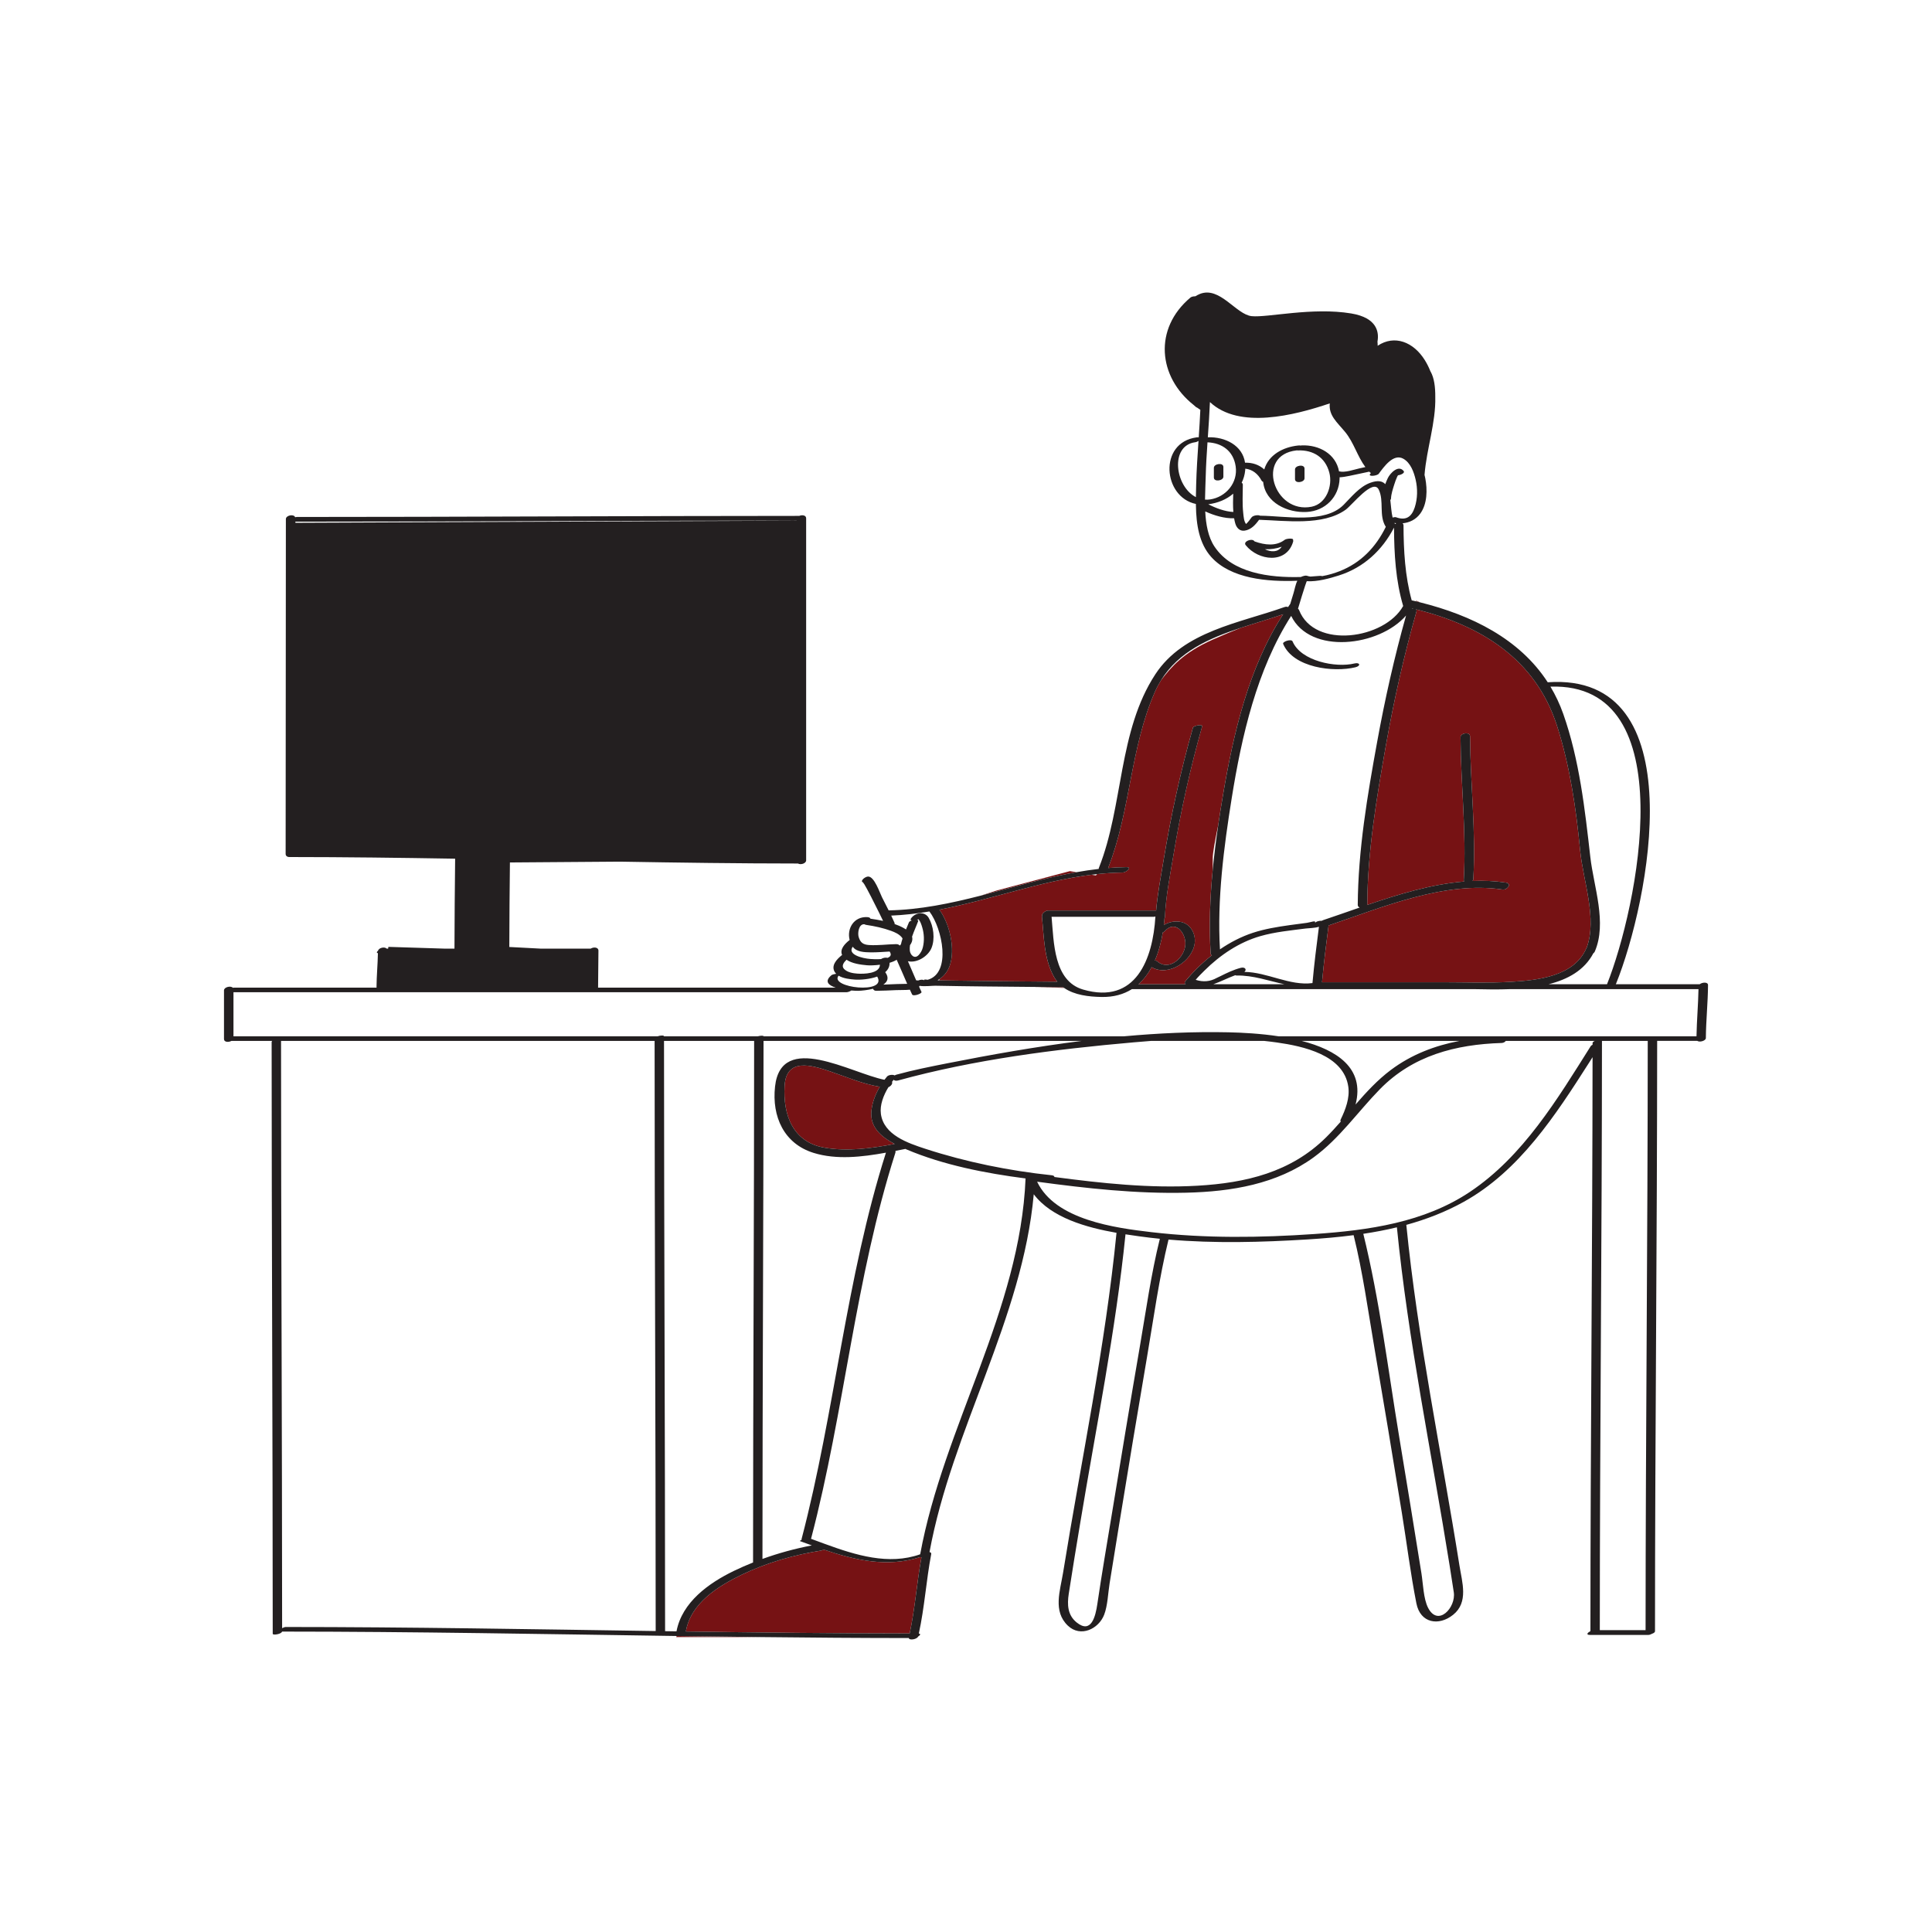 <?xml version="1.0" standalone="no"?>
<svg version="1.1" id="Layer_1" xmlns="http://www.w3.org/2000/svg" xmlns:xlink="http://www.w3.org/1999/xlink" x="0px" y="0px" width="595.279px" height="595.281px" viewBox="0 0 595.279 595.281" enable-background="new 0 0 595.279 595.281" xml:space="preserve">
<path id="color_x5F_2" fill="#761214" d="M208.498,504.081c8.709,0.125,17.418,0.237,26.127,0.335h-26.292
	C208.334,504.416,208.392,504.295,208.498,504.081z M253.774,477.438c-0.215,0.147-0.471,0.259-0.759,0.305
	c-8.365,1.339-16.836,3.754-24.471,7.447c-7.398,3.579-15.701,8.756-17.221,17.497c22.987,0.326,45.974,0.583,68.963,0.605
	c1.659-7.726,2.199-15.685,3.629-23.456c-0.213,0.003-0.38-0.011-0.473-0.041C273.394,483.017,263.47,480.727,253.774,477.438z
	 M254.052,353.62c7.178,1.232,14.504,0.199,21.619-1.15c-4.125-2.146-7.816-5.214-7.152-10.447c0.322-2.538,1.256-4.972,2.564-7.181
	c-5.303-0.851-10.309-3.052-15.377-4.758c-5.803-1.953-13.464-4.179-13.961,4.492C241.231,343.563,244.309,351.948,254.052,353.62z
	 M436.333,185.074l-0.053,0.207c0.449,0.106,0.896,0.218,1.344,0.33C436.802,185.266,436.333,185.074,436.333,185.074z
	 M486.874,262.109c-1.234-12.825-3.178-26.291-7.166-38.583c-6.692-20.624-23.549-30.857-43.471-35.794
	c0.194,0.138,0.291,0.351,0.203,0.657c-3.904,13.745-7.023,27.655-9.506,41.726c-2.824,16.01-5.549,32.141-5.66,48.441
	c0,0.102-0.027,0.196-0.063,0.288c9.729-3.32,19.849-6.404,29.905-7.234c-0.078-0.132-0.118-0.292-0.107-0.487
	c0.857-14.688-0.918-29.316-1-44c-0.007-1.292,2.926-1.741,2.936-0.225c0.082,14.683,1.856,29.312,1,44
	c-0.013,0.208-0.104,0.391-0.238,0.549c3.441-0.146,6.869-0.012,10.268,0.494c1.948,0.291,0.451,2.353-0.994,2.138
	c-17.865-2.661-36.822,5.39-53.629,11.071c-0.752,5.811-1.484,11.63-2.012,17.467c0.012,0.01,0.023,0.021,0.031,0.033
	c12.328,0,24.656,0,36.986,0c7.084,0,14.246,0.288,21.321-0.132c8.214-0.487,19.4-1.708,23.085-10.323
	c0.031-0.072,0.072-0.14,0.121-0.203C492.206,283.026,487.753,271.244,486.874,262.109z M318.897,304.087l8.973,0.305
	c-0.109-0.076-0.225-0.145-0.332-0.225C324.659,304.136,321.778,304.113,318.897,304.087z M373.665,197.074
	c-9.168,4.075-12.887,8.538-15.916,12.5c-0.692,1.117-1.33,2.301-1.895,3.579c-7.638,17.325-7.523,36.746-14.424,54.295
	c1.859-0.15,3.727-0.25,5.605-0.272c1.957-0.024-0.026,1.655-1.121,1.668c-2.661,0.032-5.301,0.21-7.926,0.491l-0.324,0.407
	l-1.323-0.221c-15.871,1.973-31.181,7.738-46.908,10.762c3.06,4.253,4.627,11.024,3.549,15.995c-0.536,2.472-1.796,4.209-3.471,5.36
	c-0.049,0.148-0.097,0.289-0.141,0.417c0.925,0.02,1.851,0.042,2.776,0.059c5.163,0.087,10.327,0.147,15.49,0.204
	c6.048,0.063,12.097,0.107,18.146,0.167c-0.362-0.44-0.705-0.911-1.002-1.438c-3.151-5.548-3.109-12.463-3.752-18.648
	c-0.011-0.093,0.02-0.182,0.068-0.268c-0.195-0.56,0.969-1.592,1.902-1.592c11.072,0,22.146,0,33.219,0
	c0.441-5.153,1.439-10.354,2.275-15.398c2.285-13.783,5.229-27.44,9.053-40.881c0.214-0.751,3.046-1.144,2.861-0.496
	c-3.69,12.978-6.614,26.173-8.82,39.484c-1.055,6.358-2.398,12.918-2.662,19.375c-0.004,0.102-0.049,0.194-0.119,0.281
	c-0.057,0.694-0.125,1.393-0.208,2.093c1.604-0.924,3.468-1.33,5.363-0.907c2.903,0.647,4.491,3.665,4.149,6.492
	c-0.676,5.568-8.183,10.473-13.268,7.415c-1.079,1.997-2.413,3.777-4.043,5.229l0.436,0.035c4.713,0,9.424,0,14.137,0
	c-0.014-0.005-0.026-0.008-0.041-0.014c-0.521-0.208-0.278-0.73-0.032-1.026c2.375-2.851,5.106-5.542,8.11-7.888
	c-0.22-0.078-0.369-0.216-0.383-0.434c-0.546-8.564-0.203-17.315,0.637-26.016c0-1.448,0-2.665,0-3.474
	c0-1.562,0.674-5.295,1.668-10.088c0.461-3.14,0.961-6.257,1.483-9.338c3.228-19.023,7.899-39.273,18.546-55.72
	c-4.267,1.479-8.766,2.766-13.183,4.225C379.454,194.58,376.562,195.788,373.665,197.074z M329.665,268.408l-22.666,6l-4.842,1.556
	c9.813-2.509,19.563-5.459,29.49-7.226L329.665,268.408z M365.229,291.002c0.17-3.659-3.211-7.736-6.418-4.016
	c-0.105,0.123-0.303,0.231-0.541,0.322c-0.498,3.003-1.279,5.966-2.441,8.653c0.279-0.004,0.521,0.046,0.668,0.179
	C360.141,299.433,365.038,295.101,365.229,291.002z"></path>
<path id="color_x5F_1" d="M395.829,166.329c-2.723,2.077-6.158,1.582-9.188,0.521c-0.021-0.007-0.044-0.009-0.065-0.014
	c-0.033-0.04-0.07-0.078-0.103-0.117c-0.782-0.98-3.551,0.135-2.659,1.248c3.854,4.82,12.574,5.932,14.627-1.082
	c0.059-0.199,0.032-0.355-0.043-0.48C398.771,165.748,396.415,165.882,395.829,166.329z M389.706,169.229
	c1.775,0.065,3.537-0.169,5.199-0.776C393.725,170.224,391.627,170.131,389.706,169.229z M374.012,147.132c0-1,0-2,0-3
	c0-1.241,2.931-1.72,2.931-0.245c0,1,0,2,0,3C376.94,148.128,374.012,148.607,374.012,147.132z M399.012,147.632c0-1,0-2,0-3
	c0-1.241,2.931-1.72,2.931-0.245c0,1,0,2,0,3C401.94,148.628,399.012,149.107,399.012,147.632z M523.696,303.26
	c-8.619,0-17.236,0-25.854,0c0.028-0.041,0.058-0.082,0.075-0.126c10.211-25.269,24.395-96.118-21.039-92.917
	c-8.684-13.407-23.503-20.67-39.253-24.607c-0.447-0.112-0.896-0.223-1.345-0.33c-0.438-0.104-0.875-0.205-1.313-0.304
	c-2.063-7.5-2.491-15.327-2.524-23.083c0-0.292-0.115-0.508-0.295-0.66c2.108-0.193,4.092-1.125,5.446-2.97
	c2.207-3.008,2.222-7.401,1.556-10.905c-0.063-0.339-0.145-0.688-0.234-1.039c0-0.006,0.004-0.012,0.005-0.018
	c0.625-7.946,3.519-16.158,3.312-24.019c0.023-3.073-0.352-5.826-1.394-7.702c-0.041-0.073-0.081-0.137-0.122-0.208
	c-0.452-1.154-1.014-2.295-1.714-3.421c-3.479-5.581-9.326-7.903-14.521-4.417c0.006-0.448-0.02-0.87-0.063-1.277
	c0.521-2.809,0.002-7.33-8.081-8.677c-12-2-25.834,1.333-30.667,0.833s-9.833-9.333-16-6.833c-0.45,0.184-0.906,0.425-1.361,0.711
	c-0.57-0.006-1.197,0.122-1.517,0.391c-11.423,9.599-9.952,24.473,1.022,33.128c0.524,0.517,0.881,0.766,1.02,0.769
	c0.33,0.236,0.663,0.469,1.007,0.694h0.001c-0.129,2.826-0.305,5.65-0.492,8.474c-0.168-0.023-0.382-0.024-0.66,0.013
	c-11.834,1.606-10.363,18.427-0.219,20.515c0.002,0.166,0.008,0.332,0.01,0.497c0,0.023,0.002,0.046,0.002,0.069
	c0.107,5.71,0.948,11.588,4.721,15.778c6.023,6.692,17.226,7.678,26.527,7.324c-0.592,1.148-0.854,2.799-1.177,3.82
	c-0.346,1.095-0.673,2.196-1.005,3.296c-0.234,0.326-0.45,0.664-0.68,0.993c-0.27-0.139-0.654-0.167-1.146,0.008
	c-13.804,4.919-31.029,7.409-39.727,20.665c-11.524,17.563-9.814,40.517-17.398,59.641c-0.054,0.135-0.07,0.253-0.072,0.364
	c-2.304,0.26-4.595,0.602-6.875,1.008c-9.93,1.767-19.68,4.716-29.492,7.226c-9.322,2.385-18.705,4.361-28.354,4.533
	c-0.684-1.371-1.387-2.732-2.074-4.094c-0.663-1.314-2.316-6.339-4.219-6.325c-1.224,0.009-3.028,1.877-1.068,1.863
	c-0.804,0.006-0.614-0.26-0.149,0.488c0.311,0.501,0.589,1.021,0.871,1.539c0.83,1.521,1.602,3.074,2.377,4.624
	c0.853,1.705,1.737,3.41,2.547,5.142c-1.305-0.275-2.616-0.483-3.887-0.669c-0.09-0.255-0.362-0.447-0.902-0.483
	c-4.193-0.28-6.429,3.525-5.51,7.041c-1.442,1.111-3.143,2.873-2.319,4.625c-0.058,0.041-0.121,0.074-0.175,0.118
	c-1.513,1.237-3.349,3.18-2.055,5.186c0.114,0.178,0.261,0.33,0.41,0.479c-0.604,0.088-1.253,0.256-1.478,0.446
	c-2.26,1.913-0.911,3.105,1.318,3.825c-24.408,0-48.817,0-73.225,0c0.002-0.025,0.011-0.05,0.011-0.076
	c0.007-3.778,0.102-7.555,0.109-11.333c0.002-1.094-1.544-1.149-2.392-0.607c-5.135,0-10.269,0-15.404,0l-9.693-0.51
	c0.016-0.051,0.028-0.102,0.028-0.155c0.007-8.629,0.101-17.257,0.188-25.886L191,265.487c18.29,0.315,36.58,0.564,54.872,0.576
	c0.81,0.488,2.515-0.005,2.515-0.981c0-35.125,0-70.25,0-105.375c0-0.983-1.249-1.126-2.117-0.753
	c-51.624,0.007-103.246,0.329-154.87,0.333c-0.132,0-0.288,0.03-0.453,0.077c-0.424-1.072-2.865-0.596-2.865,0.573
	c-0.001,34.396-0.072,68.792-0.073,103.188c0,0.397,0.208,0.655,0.509,0.8c0.077,0.062,0.214,0.105,0.42,0.126
	c0.083,0.009,0.174,0.015,0.282,0.015c0.017,0,0.034,0,0.051,0c16.989,0.009,33.977,0.228,50.963,0.51
	c-0.091,9.237-0.197,18.474-0.205,27.712c-1.029,0-2.059,0-3.089,0l-17.27-0.54l-0.085,0.54c-0.145,0-0.288,0-0.432,0
	c-0.647-0.667-2.446-0.276-2.672,0.651c-0.404,0.313-0.561,0.64-0.044,0.751c-0.06,3.482-0.401,6.951-0.428,10.435
	c0,0.065,0.012,0.122,0.021,0.181c-14.653,0-29.307,0-43.96,0c-0.097,0-0.21,0.019-0.329,0.046
	c-0.648-0.723-2.727-0.207-2.727,0.793c0,5-0.001,10-0.001,15c0,1.006,1.447,1.047,2.304,0.57c4.183,0,8.365,0,12.547,0
	c-0.104,0.106-0.171,0.224-0.171,0.35c0.003,60.777,0.331,121.556,0.334,182.334c0,0.508,2.675,0.124,2.877-0.682
	c40.534,0.013,81.063,0.782,121.593,1.363c8.709,0.125,17.418,0.237,26.127,0.335c15.13,0.17,30.26,0.284,45.39,0.295
	c0.116,0.809,2.532,0.397,2.875-0.469c0.591-0.36,0.937-0.81,0.209-0.915c1.774-8.063,2.277-16.392,3.825-24.5
	c0.065-0.343-0.168-0.532-0.527-0.603c6.913-37.693,28.665-71.847,32.118-110.254c5.459,7.242,16.196,10.245,25.498,11.886
	c-3.467,35.085-10.848,69.931-16.463,104.717c-0.902,5.587-3.193,11.854,1.463,16.31c3.916,3.745,9.521,1.019,11.201-3.37
	c1.073-2.801,1.186-6.607,1.661-9.581c0.927-5.785,1.866-11.568,2.81-17.352c2.844-17.456,5.73-34.905,8.709-52.339
	c2.062-12.075,3.736-24.39,6.641-36.307c14.232,1.223,28.654,0.837,42.863-0.043c4.736-0.293,9.475-0.701,14.172-1.313
	c2.82,11.376,4.422,23.143,6.399,34.681c2.903,16.95,5.701,33.917,8.466,50.891c1.51,9.268,2.656,18.673,4.479,27.885
	c1.209,6.116,6.895,7.054,11.313,3.515c4.82-3.86,2.769-10.036,1.951-15.179c-5.542-34.884-12.875-69.797-16.371-104.965
	c6.1-1.677,12.03-3.953,17.686-7.091c17.162-9.526,28.313-26.722,38.594-42.832c0.371-0.581,0.734-1.164,1.104-1.746
	c-0.035,58.95-0.646,117.896-0.658,176.847c-0.852,0.434-1.514,1.165-0.139,1.165c6,0,12,0,18,0c0.317,0,0.758-0.158,1.144-0.369
	c0.497-0.176,0.892-0.437,0.892-0.757c0.008-60.636,0.653-121.271,0.665-181.907c4.097,0,8.194,0,12.292,0
	c0.021,0,0.045-0.004,0.067-0.006c0.711,0.527,2.641-0.017,2.647-0.862c0.041-5.45,0.625-10.884,0.666-16.333
	C526.271,302.49,524.462,302.641,523.696,303.26z M495.147,303.26c-6.005,0-12.01,0-18.015,0c5.933-1.481,11.039-4.294,13.806-9.547
	c0.188-0.133,0.344-0.299,0.432-0.503c3.854-8.895-0.328-20.006-1.362-29.113c-1.679-14.771-3.36-29.973-8.327-44.085
	c-1.074-3.051-2.411-5.856-3.963-8.449C519.146,210.153,504.454,279.959,495.147,303.26z M379.513,245.913
	c3.063-19.109,7.73-39.577,18.316-56.143c5.886,12.042,27.109,9.45,35.4-0.119c-3.604,12.823-6.512,25.78-8.898,38.886
	c-3.021,16.581-5.871,33.366-5.987,50.261c-0.003,0.434,0.25,0.695,0.604,0.823c-3.824,1.323-7.582,2.657-11.244,3.878
	c-0.164,0.055-0.329,0.131-0.488,0.219c-0.736-0.07-1.805,0.22-2.1,0.724c0.635-1.084-1.278-0.25-2.426-0.101
	c-1.771,0.229-3.543,0.459-5.313,0.708c-3.809,0.535-7.659,1.158-11.32,2.358c-3.582,1.174-6.998,2.941-10.166,5.107
	C374.991,277.078,377.079,261.099,379.513,245.913z M382.263,298.212c-2.195,0.579-4.175,1.532-6.203,2.543
	c-0.398,0.19-0.798,0.38-1.195,0.571c-2.004,1.123-4.157,1.313-6.461,0.571c0.846-1.016,1.797-1.94,2.734-2.869
	c4.82-4.776,10.637-8.712,17.189-10.591c4.533-1.299,9.342-1.753,14.006-2.352c0.912-0.117,2.717-0.106,4.053-0.533
	c-0.746,5.772-1.471,11.555-1.994,17.352c-7.039,0.908-13.912-3.374-20.984-3.446C384.225,298.83,383.7,297.834,382.263,298.212z
	 M435.075,187.581c0.041-0.034,0.082-0.066,0.117-0.104c0.096,0.023,0.192,0.043,0.287,0.067
	C435.35,187.545,435.214,187.559,435.075,187.581z M380.646,300.46c-0.006,0.072,0.102,0.117,0.383,0.112
	c5.137-0.091,9.873,1.667,14.707,2.688c-7.295,0-14.592,0-21.887,0C376.071,302.492,378.245,301.339,380.646,300.46z
	 M479.709,223.525c3.987,12.293,5.932,25.758,7.166,38.583c0.879,9.135,5.331,20.917,2.009,29.882
	c-0.049,0.063-0.09,0.131-0.121,0.203c-3.686,8.615-14.871,9.835-23.085,10.323c-7.077,0.42-14.237,0.132-21.321,0.132
	c-12.33,0-24.658,0-36.986,0c-0.008-0.013-0.02-0.022-0.031-0.033c0.527-5.836,1.26-11.656,2.011-17.467
	c16.808-5.681,35.765-13.731,53.63-11.071c1.445,0.215,2.942-1.847,0.994-2.138c-3.398-0.506-6.826-0.641-10.268-0.494
	c0.135-0.159,0.226-0.341,0.238-0.549c0.856-14.688-0.918-29.317-1-44c-0.009-1.517-2.943-1.068-2.936,0.225
	c0.082,14.683,1.857,29.313,1,44c-0.012,0.194,0.029,0.354,0.107,0.487c-10.057,0.831-20.176,3.915-29.906,7.234
	c0.037-0.091,0.064-0.186,0.064-0.288c0.111-16.3,2.836-32.431,5.66-48.441c2.482-14.071,5.602-27.981,9.506-41.726
	c0.088-0.306-0.008-0.52-0.203-0.657C456.161,192.669,473.017,202.902,479.709,223.525z M432.339,186.718
	c-5.652,10.192-27.336,13.443-32.081,1.237c-0.065-0.171-0.183-0.299-0.327-0.395c0.001-0.006,0.006-0.011,0.008-0.017
	c0.396-1.335,0.801-2.668,1.211-3.998c0.313-1.011,0.631-2.021,0.963-3.025c0.137-0.419,0.281-0.835,0.436-1.248
	c0.02-0.049,0.059-0.123,0.1-0.197c3.27,0.218,7.148-0.905,9.854-1.758c7.625-2.405,13.396-7.752,17.014-14.757
	C429.563,170.678,430.024,178.899,432.339,186.718z M429.831,161.459c-0.063-0.106-0.125-0.213-0.18-0.327
	c0.178,0.03,0.355,0.054,0.535,0.075C430.051,161.277,429.933,161.363,429.831,161.459z M435.909,156.316
	c-0.971,3.004-2.764,4.157-5.762,3.06c-0.232-0.085-0.642-0.034-1.066,0.087c-0.381-1.621-0.491-3.574-0.701-5.396
	c0.124-0.134,0.206-0.281,0.211-0.445c0.046-1.438,0.583-2.966,1-4.326c0.249-0.812,0.544-1.609,0.889-2.385
	c0.074-0.166,0.174-0.315,0.26-0.473c0.972-0.101,2.203-0.752,1.754-1.305c-1.652-2.035-4.196,0.708-4.897,2.19
	c-0.274,0.58-0.534,1.205-0.772,1.851c-0.896-0.969-2.317-1.27-4.655-0.41c-3.315,1.219-5.784,4.364-8.187,6.788
	c-5.828,5.876-18.037,3.416-25.572,3.346c-0.035,0-0.08,0.004-0.127,0.011c-0.574-0.355-2.23-0.108-2.67,0.519
	c-0.508,0.727-1.041,1.415-1.679,2.031c-0.688-0.841-0.76-2.356-0.875-3.374c-0.327-2.895-0.135-5.823-0.126-8.729
	c0.001-0.292-0.143-0.489-0.357-0.615c0.564-1.145,0.951-2.421,1.088-3.84c0.018-0.17,0.011-0.329,0.02-0.496
	c2.192,0.219,3.926,1.597,5.012,3.659c0.104,0.198,0.285,0.328,0.506,0.404c0.631,6.479,7.588,9.609,13.445,9.273
	c5.682-0.326,9.942-4.626,10.104-10.304c0.005-0.128-0.008-0.248-0.01-0.374c0.998-0.044,2.008-0.243,2.94-0.422
	c2.08-0.399,4.14-0.912,6.218-1.318c0.077,0.079,0.149,0.162,0.229,0.239c0.072,0.068,0.168,0.114,0.275,0.148
	c-0.084,0.112-0.174,0.225-0.256,0.335c-0.689,0.924,2.18,0.575,2.662-0.072c1.557-2.083,4.508-6.363,7.578-4.632
	c2.234,1.26,3.246,4.097,3.792,6.444C436.825,150.572,436.792,153.588,435.909,156.316z M401.053,137.236
	c-0.091,0.004-0.194,0.024-0.3,0.051c-0.176-0.044-0.41-0.06-0.73-0.026c-4.832,0.497-9.179,2.969-10.484,7.378
	c-1.59-1.429-3.604-2.139-5.922-2.073c-0.764-5.32-6.125-8.026-11.465-7.831c0.25-3.615,0.5-7.231,0.646-10.852
	c8.945,8.422,25.9,4.145,36.927,0.406c-0.376,3.759,2.228,5.767,4.74,8.821c2.662,3.237,3.756,7.484,6.229,10.805
	c-0.621,0.132-1.24,0.267-1.857,0.405c-1.826,0.407-4.352,1.366-6.26,0.907C411.6,139.918,406.509,137.008,401.053,137.236z
	 M399.521,138.771c0.105,0.013,0.225,0.02,0.379,0.013c4.75-0.199,8.463,2.176,9.684,6.835c1.078,4.113-0.91,9.593-5.439,10.508
	C392.487,158.483,386.655,140.172,399.521,138.771z M371.497,146.861c0.09-3.53,0.309-7.052,0.548-10.574
	c4.476,0.184,7.979,2.644,8.683,7.385c0.75,5.072-3,9.49-7.88,10.213c-0.539,0.08-1.058,0.092-1.562,0.062
	C371.312,151.428,371.444,148.988,371.497,146.861z M379.971,152.107c-0.056,1.873-0.106,3.777,0.042,5.644
	c-2.598-0.136-5.411-1.189-7.719-2.379C375.202,155.005,377.915,153.902,379.971,152.107z M368.264,136.259
	c0.38-0.052,0.737-0.216,1.013-0.417c-0.303,4.513-0.606,9.026-0.721,13.549c-0.031,1.221-0.066,2.491-0.082,3.784
	C362.028,149.879,360.37,137.33,368.264,136.259z M374.216,168.427c-1.965-2.941-2.666-6.859-2.865-10.852
	c2.782,1.277,5.943,2.201,8.898,2.115c0.093,0.53,0.205,1.055,0.352,1.571c0.381,1.338,1.338,2.446,2.852,2.242
	c2.016-0.272,3.352-1.783,4.488-3.349c8.316,0.261,19.598,1.922,26.651-3.081c2.004-1.421,8.474-9.782,10.212-6.228
	c1.736,3.552-0.042,7.997,2.186,11.484c-3.072,6.283-7.692,11.106-14.271,13.68c-1.411,0.552-3.415,1.193-5.406,1.518
	c-0.039-0.088-0.244-0.131-0.705-0.09c-0.918,0.082-1.875,0.155-2.857,0.215c-0.387-0.057-0.756-0.14-1.098-0.26
	c-0.367-0.13-1.211,0.092-1.834,0.39C391.079,178.049,379.663,176.579,374.216,168.427z M336.343,269.521
	c0.548-0.068,1.098-0.127,1.648-0.186c2.625-0.281,5.264-0.458,7.924-0.491c1.096-0.013,3.08-1.692,1.121-1.668
	c-1.879,0.022-3.746,0.122-5.604,0.272c6.899-17.549,6.787-36.97,14.425-54.295c0.563-1.278,1.201-2.462,1.893-3.579
	c5.472-8.831,14.744-12.887,24.433-16.088c4.417-1.459,8.916-2.745,13.183-4.225c-10.646,16.447-15.318,36.697-18.545,55.72
	c-0.522,3.081-1.022,6.198-1.483,9.338c-0.658,4.484-1.229,9.017-1.668,13.563c-0.841,8.701-1.183,17.452-0.638,26.016
	c0.014,0.218,0.164,0.356,0.383,0.434c-3.002,2.347-5.735,5.039-8.11,7.888c-0.246,0.296-0.487,0.818,0.033,1.026
	c0.014,0.005,0.026,0.008,0.04,0.014c-4.713,0-9.424,0-14.137,0c-0.158,0-0.317,0-0.478,0c0.015-0.012,0.028-0.023,0.042-0.035
	c1.63-1.453,2.964-3.233,4.043-5.229c5.084,3.058,12.592-1.847,13.268-7.415c0.343-2.827-1.246-5.844-4.149-6.492
	c-1.896-0.422-3.759-0.017-5.362,0.907c0.082-0.701,0.151-1.398,0.207-2.093c0.07-0.087,0.115-0.18,0.119-0.281
	c0.262-6.458,1.607-13.017,2.662-19.375c2.206-13.311,5.129-26.506,8.82-39.484c0.185-0.648-2.647-0.255-2.861,0.496
	c-3.822,13.441-6.768,27.098-9.052,40.881c-0.837,5.045-1.834,10.246-2.276,15.398c-11.072,0-22.146,0-33.218,0
	c-0.935,0-2.099,1.033-1.903,1.592c-0.049,0.086-0.078,0.175-0.068,0.268c0.643,6.185,0.602,13.1,3.752,18.648
	c0.299,0.526,0.64,0.996,1.002,1.438c-6.047-0.06-12.096-0.104-18.145-0.167c-5.164-0.057-10.328-0.117-15.491-0.204
	c-0.925-0.016-1.851-0.039-2.776-0.059c-0.169-0.003-0.338-0.007-0.508-0.011c0.223-0.125,0.439-0.261,0.649-0.406
	c1.675-1.15,2.935-2.889,3.471-5.36c1.078-4.97-0.489-11.741-3.549-15.995C305.161,277.259,320.473,271.493,336.343,269.521z
	 M358.271,287.307c0.238-0.09,0.436-0.199,0.541-0.322c3.207-3.72,6.588,0.357,6.418,4.016c-0.191,4.1-5.089,8.431-8.732,5.137
	c-0.146-0.132-0.389-0.183-0.668-0.179C356.991,293.274,357.772,290.31,358.271,287.307z M324.008,282.482
	c10.481,0,20.964,0,31.444,0c0.178,0,0.363-0.04,0.545-0.104c-0.764,13.046-6,27.253-22.272,22.521
	C324.62,302.25,324.714,290.304,324.008,282.482z M267.14,297.415c0.84,0.077,2.363,0.042,3.99-0.167
	c-0.062,2.769-4.917,2.878-6.97,2.736c-1.387-0.098-3.122-0.393-4.116-1.458c-0.862-0.924-0.049-2.021,0.786-2.819
	C262.592,296.915,265.188,297.235,267.14,297.415z M272.752,299.536c0.856-0.737,1.381-1.684,1.336-2.885
	c0.835-0.244,1.596-0.552,2.193-0.935c1.12,2.455,2.149,4.95,3.238,7.418c-1.062,0.042-2.194,0.026-3.047,0.065
	c-1.216,0.056-2.998,0.133-4.301,0.174C273.474,302.494,274.007,301.251,272.752,299.536z M282.914,283.785
	c0.075-0.205-0.099-0.322-0.388-0.37c0.171-0.057,0.327-0.122,0.457-0.194c0.013,0.014,0.027,0.03,0.039,0.044
	c0.582,0.656,0.872,1.611,1.122,2.431c0.601,1.969,0.695,4.149,0.215,6.148c-0.216,0.898-0.64,1.703-1.261,2.382
	c-1.279,1.398-2.624,0.052-2.769-1.329c-0.057-0.539-0.019-1.101,0.055-1.671c0.478-0.644,0.794-1.371,0.719-2.188
	c-0.014-0.146-0.047-0.287-0.083-0.424C281.595,286.908,282.387,285.225,282.914,283.785z M286.365,280.838
	c3.984,5.23,6.848,18.966-0.514,21.043c-0.712-0.091-1.36-0.145-1.046,0.205c-0.003,0-0.006,0.001-0.01,0.001
	c-0.371-0.343-1.215-0.257-1.882,0.017c-0.168-0.016-0.329-0.021-0.503-0.043c-0.035-0.004-0.078-0.004-0.123-0.002
	c-0.858-1.96-1.679-3.938-2.543-5.895c2.842,0.663,6.232-1.572,7.256-4.044c1.157-2.796,0.651-6.769-0.862-9.333
	c-1.26-2.134-4.226-1.653-5.488,0.272c-0.206,0.313-0.035,0.479,0.298,0.539c-0.441,0.146-0.81,0.365-0.909,0.635
	c-0.194,0.529-0.524,1.282-0.886,2.146c-0.222-0.146-0.446-0.285-0.667-0.41c-0.897-0.507-1.859-0.916-2.852-1.263
	c0.036-0.125,0.03-0.259-0.03-0.396c-0.322-0.738-0.663-1.469-1.011-2.198C278.556,281.946,282.475,281.488,286.365,280.838z
	 M266.319,284.772c0.004,0,0.008,0,0.011,0c0.143,0.096,0.341,0.172,0.624,0.213c2.591,0.376,5.17,0.938,7.634,1.834
	c1.168,0.425,2.42,0.992,3.237,1.96c0.118,0.14,0.197,0.281,0.255,0.421c-0.195,0.591-0.363,1.185-0.492,1.77
	c-0.116,0.135-0.242,0.263-0.372,0.385c-0.182-0.27-0.542-0.46-1.124-0.452c-2.783,0.042-5.548,0.459-8.335,0.274
	c-1.77-0.118-2.67-0.715-3.195-2.484C264.207,287.496,264.572,284.655,266.319,284.772z M262.757,291.717
	c1.152,1.629,3.674,1.689,5.461,1.717c1.97,0.031,3.928-0.15,5.89-0.252c0.711,1.028,0.248,1.623-0.688,1.961
	c-0.555-0.188-1.413-0.013-1.944,0.358c-1.271,0.098-2.613,0.031-3.288-0.021c-2.545-0.196-7.214-1.364-5.444-3.785
	C262.749,291.703,262.752,291.71,262.757,291.717z M263.419,301.826c1.67,0.116,4.52-0.089,6.856-0.93
	c3.333,5.557-14.88,3.469-11.896-0.28C259.836,301.504,261.971,301.726,263.419,301.826z M245.452,160.399c0,0.008,0,0.017,0,0.025
	c-18.021,0.077-140.166,0.598-154.438,0.652c0-0.115,0-0.23,0-0.345C142.494,160.724,193.973,160.405,245.452,160.399z
	 M72.071,319.304c-0.042,0-0.088,0.007-0.134,0.012c0-4.534,0.001-9.067,0.001-13.602c62.98,0,125.962,0,188.944,0
	c0.387,0,0.993-0.245,1.43-0.529c0.902,0.081,1.65,0.108,2.052,0.101c1.107-0.022,2.931-0.206,4.657-0.638
	c0.055,0.379,0.506,0.639,0.923,0.635c2.068-0.021,4.137-0.122,6.203-0.214c1.289-0.059,2.794,0.012,4.207-0.125
	c0.225,0.484,0.438,0.975,0.674,1.455c0.36,0.734,3.143-0.276,2.897-0.776c-0.261-0.531-0.499-1.073-0.747-1.611
	c0.075-0.086,0.127-0.172,0.169-0.262c1.555,0.261,3.925-0.051,4.82-0.032c5.14,0.11,10.282,0.166,15.422,0.226
	c5.103,0.059,10.205,0.102,15.307,0.146c2.881,0.025,5.762,0.049,8.643,0.081c0.107,0.08,0.222,0.148,0.332,0.225
	c3.229,2.228,7.602,2.709,11.5,2.786c3.785,0.075,6.875-0.833,9.394-2.42c35.083,0,70.167,0,105.25,0
	c3.502,0.067,7.412,0.156,11.374,0c19.314,0,38.627,0,57.941,0c-0.088,4.854-0.53,9.693-0.615,14.546c-42.901,0-85.803,0-128.705,0
	c-5.643-0.858-11.246-1.149-15.523-1.24c-10.723-0.229-21.494,0.258-32.248,1.24c-36.994,0-73.987,0-110.979,0
	c0-0.006,0-0.011,0-0.017c0-0.245-0.979-0.21-1.799,0.017c-9.623,0-19.246,0-28.868,0c0-0.006,0-0.011,0-0.017
	c0-0.333-1.15-0.283-2,0.017c-25.586,0-51.172,0-76.757,0C107.913,319.304,89.992,319.304,72.071,319.304z M324.021,362.114
	c-13.041-1.373-26.345-4.063-38.814-8.123c-5.479-1.785-12.925-4.294-13.793-10.796c-0.36-2.696,0.782-5.704,2.323-8.218
	c0.789-0.308,1.379-1.121,1.1-1.632c0.167-0.225,0.334-0.44,0.503-0.65c0.254,0.261,0.727,0.394,1.378,0.215
	c23.479-6.456,48.471-9.637,72.661-11.755c1.782-0.156,3.571-0.304,5.362-0.44c11.574,0,23.146,0,34.721,0
	c1.305,0.142,2.609,0.295,3.908,0.479c8.115,1.146,20.674,3.823,22.065,13.664c0.487,3.443-0.854,7.002-2.332,10.034
	c-0.147,0.303-0.122,0.53,0.001,0.698c-1.463,1.66-2.951,3.291-4.514,4.843c-10.867,10.786-24.766,14.054-39.678,14.906
	c-14.687,0.839-29.461-0.757-44.034-2.684C324.877,362.395,324.638,362.178,324.021,362.114z M247.004,474.102
	c-0.034,0.131-0.034,0.241-0.02,0.345c-0.356,0.188-0.596,0.353-0.545,0.371c1.23,0.45,2.464,0.901,3.702,1.347
	c-5.167,0.987-10.265,2.375-15.215,4.165c0.009-53.206,0.321-106.41,0.33-159.615c32.697,0,65.394,0,98.091,0
	c-13.958,1.755-27.84,4.208-41.492,6.906c-5.226,1.033-10.481,2.075-15.62,3.488c-0.228,0.063-0.415,0.147-0.57,0.246
	c-0.564-0.334-1.914-0.184-2.367,0.355c-0.27,0.32-0.528,0.652-0.782,0.987c-10.307-2.034-31.827-14.998-33.712,2.078
	c-1.023,9.266,2.757,17.646,11.916,20.461c7.033,2.162,14.888,1.259,22.255-0.081C260.645,393.912,257.289,434.838,247.004,474.102z
	 M254.052,353.62c-9.744-1.672-12.821-10.058-12.307-19.044c0.497-8.671,8.158-6.445,13.961-4.492
	c5.068,1.706,10.074,3.908,15.377,4.758c-1.309,2.209-2.242,4.644-2.564,7.181c-0.665,5.233,3.027,8.301,7.152,10.447
	C268.557,353.819,261.23,354.852,254.052,353.62z M401.044,320.714c16.222,0,32.443,0,48.665,0
	c-7.577,1.452-14.792,4.178-21.173,8.959c-4.084,3.063-7.526,6.807-10.869,10.651C420.606,329.071,411.795,323.481,401.044,320.714z
	 M88.071,501.301c-0.309,0-0.756,0.156-1.146,0.364c-0.007-60.316-0.328-120.634-0.333-180.951c38.368,0,76.735,0,115.103,0
	c0.006,60.612,0.326,121.225,0.333,181.836C164.042,501.987,126.059,501.313,88.071,501.301z M204.593,320.714
	c9.256,0,18.512,0,27.767,0c-0.006,53.571-0.324,107.143-0.331,160.712c-1.985,0.792-3.945,1.644-5.868,2.573
	c-7.771,3.759-16.032,9.661-17.721,18.646c-1.172-0.018-2.344-0.036-3.515-0.054C204.922,441.966,204.602,381.34,204.593,320.714z
	 M211.323,502.687c1.52-8.741,9.823-13.918,17.221-17.497c7.635-3.693,16.106-6.108,24.471-7.447
	c0.288-0.046,0.543-0.157,0.759-0.305c9.696,3.289,19.62,5.579,29.668,2.357c0.092,0.03,0.26,0.043,0.473,0.041
	c-1.43,7.771-1.97,15.73-3.629,23.456C257.297,503.27,234.31,503.013,211.323,502.687z M283.52,478.901
	c-9.726,3.438-19.901,0.264-29.342-3.19c-0.101-0.037-0.202-0.073-0.302-0.109c-1.353-0.497-2.689-0.994-4.007-1.479
	c0.033-0.064,0.063-0.132,0.081-0.204c10.264-39.182,13.563-80.046,25.922-118.707c0.076-0.235,0.075-0.436,0.027-0.607
	c0.963-0.188,1.917-0.378,2.854-0.563c0.064-0.013,0.118-0.032,0.177-0.048c0.146,0.062,0.293,0.126,0.437,0.188
	c11.272,4.769,24.22,7.321,36.625,8.916C314.329,403.782,290.79,439.413,283.52,478.901z M351.176,415.05
	c-2.92,16.962-5.729,33.943-8.511,50.93c-1.54,9.403-3.176,18.803-4.557,28.232c-0.554,3.777-1.852,9.313-6.357,5.703
	c-2.852-2.284-2.951-5.562-2.454-8.824c1.103-7.238,2.315-14.462,3.511-21.687c4.895-29.567,10.939-59.253,13.975-89.092
	c1.44,0.225,2.83,0.423,4.133,0.604c2.145,0.298,4.295,0.554,6.449,0.771C354.646,392.631,353.087,403.95,351.176,415.05z
	 M446.649,482.338c0.441,2.756,0.875,5.515,1.287,8.275c0.703,4.71-4.875,10.752-7.931,4.759c-1.425-2.796-1.528-7.41-2.032-10.562
	c-2.247-14.065-4.548-28.122-6.875-42.176c-3.436-20.743-6.001-42.037-11.044-62.478c3.483-0.525,6.94-1.175,10.351-2.003
	C433.872,413.059,441.114,447.725,446.649,482.338z M490.13,322.324c-10.286,16.346-20.82,33.936-37.203,44.897
	c-14.152,9.471-31.281,11.854-47.895,12.998c-16.659,1.148-33.561,1.375-50.168-0.563c-11.287-1.318-29.711-3.767-35.314-15.557
	c15.251,2.063,30.57,3.758,45.986,3.39c13.826-0.33,27.867-2.616,39.25-10.916c7.957-5.803,13.564-14.01,20.385-20.98
	c10.135-10.358,23.328-13.795,37.498-14.235c0.583-0.019,1.036-0.297,1.289-0.643c1.721,0,3.441,0,5.163,0c7.425,0,14.85,0,22.274,0
	c-0.402,0.172-0.701,0.405-0.701,0.684c0,0.171,0,0.343,0,0.514C490.438,322.024,490.231,322.164,490.13,322.324z M507.694,320.731
	c-0.008,60.514-0.65,121.025-0.666,181.541c-4.701,0-9.401,0-14.104,0c0.01-60.521,0.658-121.037,0.666-181.558
	c4.702,0,9.404,0,14.105,0C507.696,320.719,507.694,320.726,507.694,320.731z M395.36,198.398c-0.303-0.718,2.535-1.636,2.897-0.776
	c2.579,6.118,13.392,8.185,19.062,6.803c1.715-0.417,2.043,0.749,0.313,1.17C410.903,207.233,398.463,205.759,395.36,198.398z" fill="#231f20"></path>
</svg>